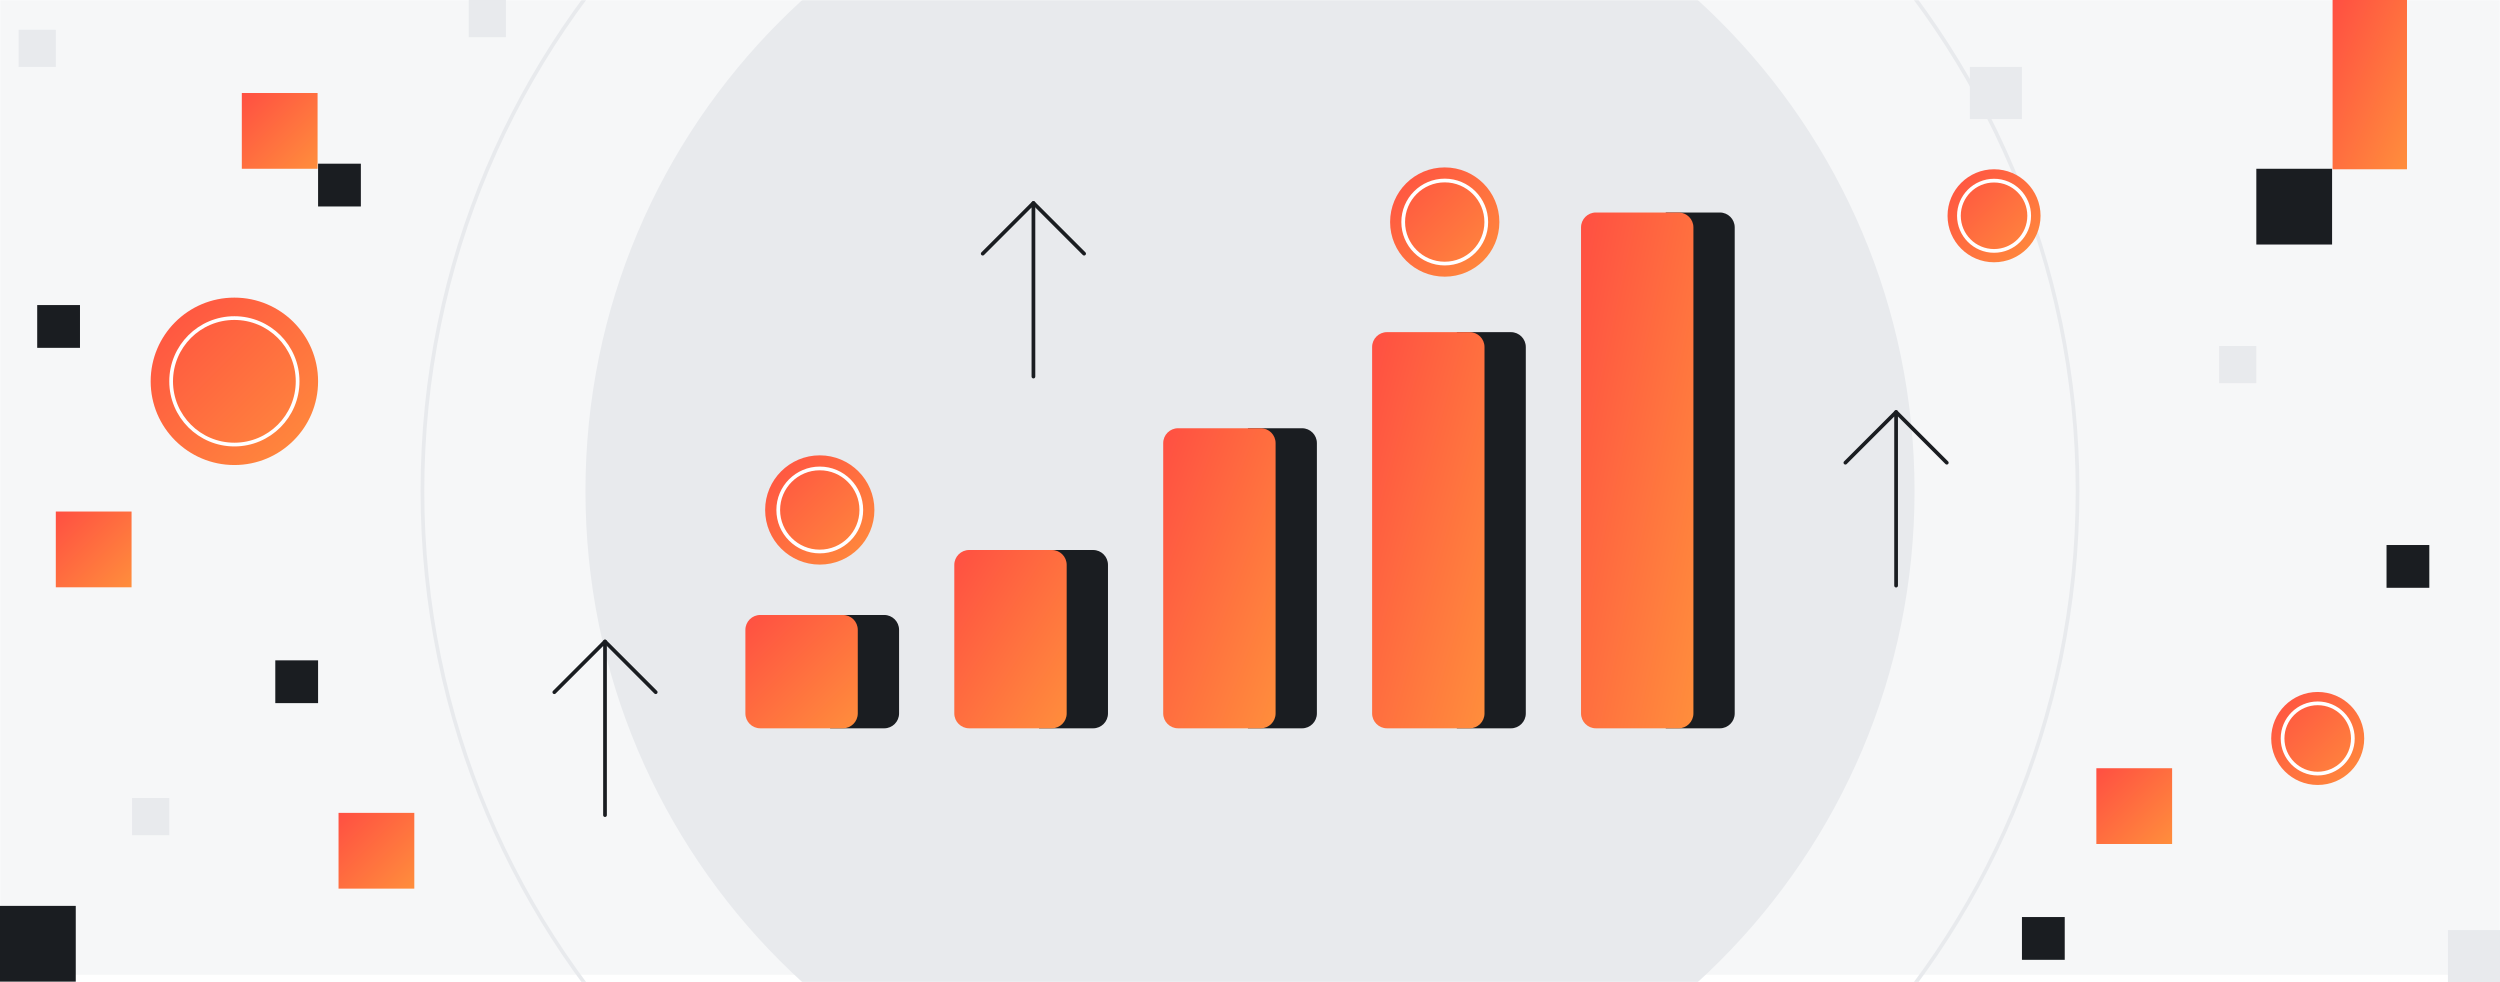 <svg width="1344" height="528" viewBox="0 0 1344 528" fill="none" xmlns="http://www.w3.org/2000/svg">
<rect x="0" y="0" width="1344" height="528" fill="#333333" stroke="none"/>
<g clip-path="url(#clip0_357_13715)">
<rect width="1344" height="528" fill="white"/>
<g clip-path="url(#clip1_357_13715)">
<rect width="1344" height="528" fill="white"/>
<mask id="mask0_357_13715" style="mask-type:luminance" maskUnits="userSpaceOnUse" x="0" y="0" width="1344" height="528">
<path d="M1344 0H0V528H1344V0Z" fill="white"/>
</mask>
<g mask="url(#mask0_357_13715)">
<path d="M1344 0H0V524.05H1344V0Z" fill="#F6F7F8"/>
<path d="M672 621.26C869.309 621.26 1029.26 461.309 1029.26 264C1029.26 66.691 869.309 -93.26 672 -93.26C474.691 -93.26 314.74 66.691 314.74 264C314.74 461.309 474.691 621.26 672 621.26Z" fill="#E8EAED"/>
<path d="M672 708.9C917.711 708.9 1116.9 509.712 1116.9 264C1116.9 18.289 917.711 -180.9 672 -180.9C426.288 -180.9 227.1 18.289 227.1 264C227.1 509.712 426.288 708.9 672 708.9Z" stroke="#E8EAED" stroke-width="2" stroke-miterlimit="10"/>
</g>
</g>
<g clip-path="url(#clip2_357_13715)">
<path d="M1253.73 90.73H1213V131.46H1253.73V90.73Z" fill="#1A1D21"/>
<path d="M40.73 487H0V527.73H40.73V487Z" fill="#1A1D21"/>
<path d="M1306 293H1283V316H1306V293Z" fill="#1A1D21"/>
<path d="M171 355H148V378H171V355Z" fill="#1A1D21"/>
<path d="M43 164H20V187H43V164Z" fill="#1A1D21"/>
<path d="M1110 493H1087V516H1110V493Z" fill="#1A1D21"/>
<path d="M194 88H171V111H194V88Z" fill="#1A1D21"/>
<path d="M1294 0H1254V91H1294V0Z" fill="url(#paint0_linear_357_13715)"/>
<path d="M1167.73 413H1127V453.73H1167.73V413Z" fill="url(#paint1_linear_357_13715)"/>
<path d="M222.73 437H182V477.73H222.73V437Z" fill="url(#paint2_linear_357_13715)"/>
<path d="M70.73 275H30V315.73H70.73V275Z" fill="url(#paint3_linear_357_13715)"/>
<path d="M170.73 50H130V90.73H170.73V50Z" fill="url(#paint4_linear_357_13715)"/>
<path d="M1087 36H1059V64H1087V36Z" fill="#E8EAED"/>
<path d="M1344 500H1316V528H1344V500Z" fill="#E8EAED"/>
<path d="M1253 389H1233V409H1253V389Z" fill="#E8EAED"/>
<path d="M1213 186H1193V206H1213V186Z" fill="#E8EAED"/>
<path d="M130 209H110V229H130V209Z" fill="#E8EAED"/>
<path d="M272 0H252V20H272V0Z" fill="#E8EAED"/>
<path d="M91 429H71V449H91V429Z" fill="#E8EAED"/>
<path d="M30 16H10V36H30V16Z" fill="#E8EAED"/>
<path d="M126 250C150.853 250 171 229.853 171 205C171 180.147 150.853 160 126 160C101.147 160 81 180.147 81 205C81 229.853 101.147 250 126 250Z" fill="url(#paint5_linear_357_13715)"/>
<path d="M126 239C144.778 239 160 223.778 160 205C160 186.222 144.778 171 126 171C107.222 171 92 186.222 92 205C92 223.778 107.222 239 126 239Z" stroke="white" stroke-width="2" stroke-miterlimit="10"/>
<path d="M1246 422C1259.81 422 1271 410.807 1271 397C1271 383.193 1259.81 372 1246 372C1232.19 372 1221 383.193 1221 397C1221 410.807 1232.19 422 1246 422Z" fill="url(#paint6_linear_357_13715)"/>
<path d="M1246 415.889C1256.43 415.889 1264.89 407.432 1264.89 397C1264.89 386.568 1256.43 378.111 1246 378.111C1235.57 378.111 1227.11 386.568 1227.11 397C1227.11 407.432 1235.57 415.889 1246 415.889Z" stroke="white" stroke-width="2" stroke-miterlimit="10"/>
<path d="M1072 141C1085.81 141 1097 129.807 1097 116C1097 102.193 1085.81 91 1072 91C1058.19 91 1047 102.193 1047 116C1047 129.807 1058.19 141 1072 141Z" fill="url(#paint7_linear_357_13715)"/>
<path d="M1072 134.889C1082.43 134.889 1090.89 126.432 1090.89 116C1090.89 105.568 1082.43 97.111 1072 97.111C1061.57 97.111 1053.11 105.568 1053.11 116C1053.11 126.432 1061.57 134.889 1072 134.889Z" stroke="white" stroke-width="2" stroke-miterlimit="10"/>
</g>
<path d="M895.5 114.24H924.58C928.99 114.24 932.58 117.82 932.58 122.24V383.55C932.58 387.96 929 391.55 924.58 391.55H895.5V114.25V114.24Z" fill="#1A1D21"/>
<path d="M902.38 114.24H857.96C853.542 114.24 849.96 117.822 849.96 122.24V383.54C849.96 387.958 853.542 391.54 857.96 391.54H902.38C906.798 391.54 910.38 387.958 910.38 383.54V122.24C910.38 117.822 906.798 114.24 902.38 114.24Z" fill="url(#paint8_linear_357_13715)"/>
<path d="M783.19 178.56H812.27C816.68 178.56 820.27 182.14 820.27 186.56V383.55C820.27 387.96 816.69 391.55 812.27 391.55H783.19V178.57V178.56Z" fill="#1A1D21"/>
<path d="M790.07 178.56H745.65C741.232 178.56 737.65 182.142 737.65 186.56V383.54C737.65 387.958 741.232 391.54 745.65 391.54H790.07C794.488 391.54 798.07 387.958 798.07 383.54V186.56C798.07 182.142 794.488 178.56 790.07 178.56Z" fill="url(#paint9_linear_357_13715)"/>
<path d="M670.88 230.22H699.96C704.37 230.22 707.96 233.8 707.96 238.22V383.55C707.96 387.96 704.38 391.55 699.96 391.55H670.88V230.23V230.22Z" fill="#1A1D21"/>
<path d="M677.76 230.22H633.34C628.922 230.22 625.34 233.802 625.34 238.22V383.54C625.34 387.958 628.922 391.54 633.34 391.54H677.76C682.178 391.54 685.76 387.958 685.76 383.54V238.22C685.76 233.802 682.178 230.22 677.76 230.22Z" fill="url(#paint10_linear_357_13715)"/>
<path d="M558.57 295.68H587.65C592.06 295.68 595.65 299.26 595.65 303.68V383.55C595.65 387.96 592.07 391.55 587.65 391.55H558.57V295.69V295.68Z" fill="#1A1D21"/>
<path d="M565.45 295.68H521.03C516.612 295.68 513.03 299.262 513.03 303.68V383.54C513.03 387.958 516.612 391.54 521.03 391.54H565.45C569.868 391.54 573.45 387.958 573.45 383.54V303.68C573.45 299.262 569.868 295.68 565.45 295.68Z" fill="url(#paint11_linear_357_13715)"/>
<path d="M446.26 330.61H475.34C479.75 330.61 483.34 334.19 483.34 338.61V383.55C483.34 387.96 479.76 391.55 475.34 391.55H446.26V330.62V330.61Z" fill="#1A1D21"/>
<path d="M453.14 330.61H408.72C404.302 330.61 400.72 334.192 400.72 338.61V383.54C400.72 387.958 404.302 391.54 408.72 391.54H453.14C457.558 391.54 461.14 387.958 461.14 383.54V338.61C461.14 334.192 457.558 330.61 453.14 330.61Z" fill="url(#paint12_linear_357_13715)"/>
<path d="M325.25 344.87L352.51 372.13" stroke="#1A1D21" stroke-width="2" stroke-linecap="round" stroke-linejoin="round"/>
<path d="M298 372.13L325.25 344.87V438.21" stroke="#1A1D21" stroke-width="2" stroke-linecap="round" stroke-linejoin="round"/>
<path d="M1019.34 221.5L1046.59 248.75" stroke="#1A1D21" stroke-width="2" stroke-linecap="round" stroke-linejoin="round"/>
<path d="M992.08 248.75L1019.34 221.5V314.83" stroke="#1A1D21" stroke-width="2" stroke-linecap="round" stroke-linejoin="round"/>
<path d="M555.57 109.12L582.82 136.37" stroke="#1A1D21" stroke-width="2" stroke-linecap="round" stroke-linejoin="round"/>
<path d="M528.31 136.37L555.57 109.12V202.45" stroke="#1A1D21" stroke-width="2" stroke-linecap="round" stroke-linejoin="round"/>
<path d="M440.71 303.53C456.931 303.53 470.08 290.381 470.08 274.16C470.08 257.939 456.931 244.79 440.71 244.79C424.489 244.79 411.34 257.939 411.34 274.16C411.34 290.381 424.489 303.53 440.71 303.53Z" fill="url(#paint13_linear_357_13715)"/>
<path d="M440.71 296.49C453.043 296.49 463.04 286.493 463.04 274.16C463.04 261.828 453.043 251.83 440.71 251.83C428.378 251.83 418.38 261.828 418.38 274.16C418.38 286.493 428.378 296.49 440.71 296.49Z" stroke="white" stroke-width="2" stroke-miterlimit="10"/>
<path d="M776.69 148.74C792.911 148.74 806.06 135.591 806.06 119.37C806.06 103.149 792.911 90 776.69 90C760.469 90 747.32 103.149 747.32 119.37C747.32 135.591 760.469 148.74 776.69 148.74Z" fill="url(#paint14_linear_357_13715)"/>
<path d="M776.69 141.7C789.023 141.7 799.02 131.703 799.02 119.37C799.02 107.038 789.023 97.04 776.69 97.04C764.358 97.04 754.36 107.038 754.36 119.37C754.36 131.703 764.358 141.7 776.69 141.7Z" stroke="white" stroke-width="2" stroke-miterlimit="10"/>
</g>
<defs>
<linearGradient id="paint0_linear_357_13715" x1="1254" y1="0" x2="1321.05" y2="29.471" gradientUnits="userSpaceOnUse">
<stop stop-color="#FF4F42"/>
<stop offset="1" stop-color="#FF8E3C"/>
</linearGradient>
<linearGradient id="paint1_linear_357_13715" x1="1127" y1="413" x2="1167.73" y2="453.73" gradientUnits="userSpaceOnUse">
<stop stop-color="#FF4F42"/>
<stop offset="1" stop-color="#FF8E3C"/>
</linearGradient>
<linearGradient id="paint2_linear_357_13715" x1="182" y1="437" x2="222.73" y2="477.73" gradientUnits="userSpaceOnUse">
<stop stop-color="#FF4F42"/>
<stop offset="1" stop-color="#FF8E3C"/>
</linearGradient>
<linearGradient id="paint3_linear_357_13715" x1="30" y1="275" x2="70.73" y2="315.73" gradientUnits="userSpaceOnUse">
<stop stop-color="#FF4F42"/>
<stop offset="1" stop-color="#FF8E3C"/>
</linearGradient>
<linearGradient id="paint4_linear_357_13715" x1="130" y1="50" x2="170.73" y2="90.73" gradientUnits="userSpaceOnUse">
<stop stop-color="#FF4F42"/>
<stop offset="1" stop-color="#FF8E3C"/>
</linearGradient>
<linearGradient id="paint5_linear_357_13715" x1="81" y1="160" x2="171" y2="250" gradientUnits="userSpaceOnUse">
<stop stop-color="#FF4F42"/>
<stop offset="1" stop-color="#FF8E3C"/>
</linearGradient>
<linearGradient id="paint6_linear_357_13715" x1="1221" y1="372" x2="1271" y2="422" gradientUnits="userSpaceOnUse">
<stop stop-color="#FF4F42"/>
<stop offset="1" stop-color="#FF8E3C"/>
</linearGradient>
<linearGradient id="paint7_linear_357_13715" x1="1047" y1="91" x2="1097" y2="141" gradientUnits="userSpaceOnUse">
<stop stop-color="#FF4F42"/>
<stop offset="1" stop-color="#FF8E3C"/>
</linearGradient>
<linearGradient id="paint8_linear_357_13715" x1="849.96" y1="114.24" x2="965.323" y2="139.376" gradientUnits="userSpaceOnUse">
<stop stop-color="#FF4F42"/>
<stop offset="1" stop-color="#FF8E3C"/>
</linearGradient>
<linearGradient id="paint9_linear_357_13715" x1="737.65" y1="178.56" x2="849.489" y2="210.288" gradientUnits="userSpaceOnUse">
<stop stop-color="#FF4F42"/>
<stop offset="1" stop-color="#FF8E3C"/>
</linearGradient>
<linearGradient id="paint10_linear_357_13715" x1="625.34" y1="230.22" x2="731.314" y2="269.911" gradientUnits="userSpaceOnUse">
<stop stop-color="#FF4F42"/>
<stop offset="1" stop-color="#FF8E3C"/>
</linearGradient>
<linearGradient id="paint11_linear_357_13715" x1="513.03" y1="295.68" x2="599.513" y2="350.19" gradientUnits="userSpaceOnUse">
<stop stop-color="#FF4F42"/>
<stop offset="1" stop-color="#FF8E3C"/>
</linearGradient>
<linearGradient id="paint12_linear_357_13715" x1="400.72" y1="330.61" x2="461.648" y2="391.028" gradientUnits="userSpaceOnUse">
<stop stop-color="#FF4F42"/>
<stop offset="1" stop-color="#FF8E3C"/>
</linearGradient>
<linearGradient id="paint13_linear_357_13715" x1="411.34" y1="244.79" x2="470.08" y2="303.53" gradientUnits="userSpaceOnUse">
<stop stop-color="#FF4F42"/>
<stop offset="1" stop-color="#FF8E3C"/>
</linearGradient>
<linearGradient id="paint14_linear_357_13715" x1="747.32" y1="90" x2="806.06" y2="148.74" gradientUnits="userSpaceOnUse">
<stop stop-color="#FF4F42"/>
<stop offset="1" stop-color="#FF8E3C"/>
</linearGradient>
<clipPath id="clip0_357_13715">
<rect width="1344" height="528" fill="white"/>
</clipPath>
<clipPath id="clip1_357_13715">
<rect width="1344" height="528" fill="white"/>
</clipPath>
<clipPath id="clip2_357_13715">
<rect width="1344" height="528" fill="white"/>
</clipPath>
</defs>
</svg>
